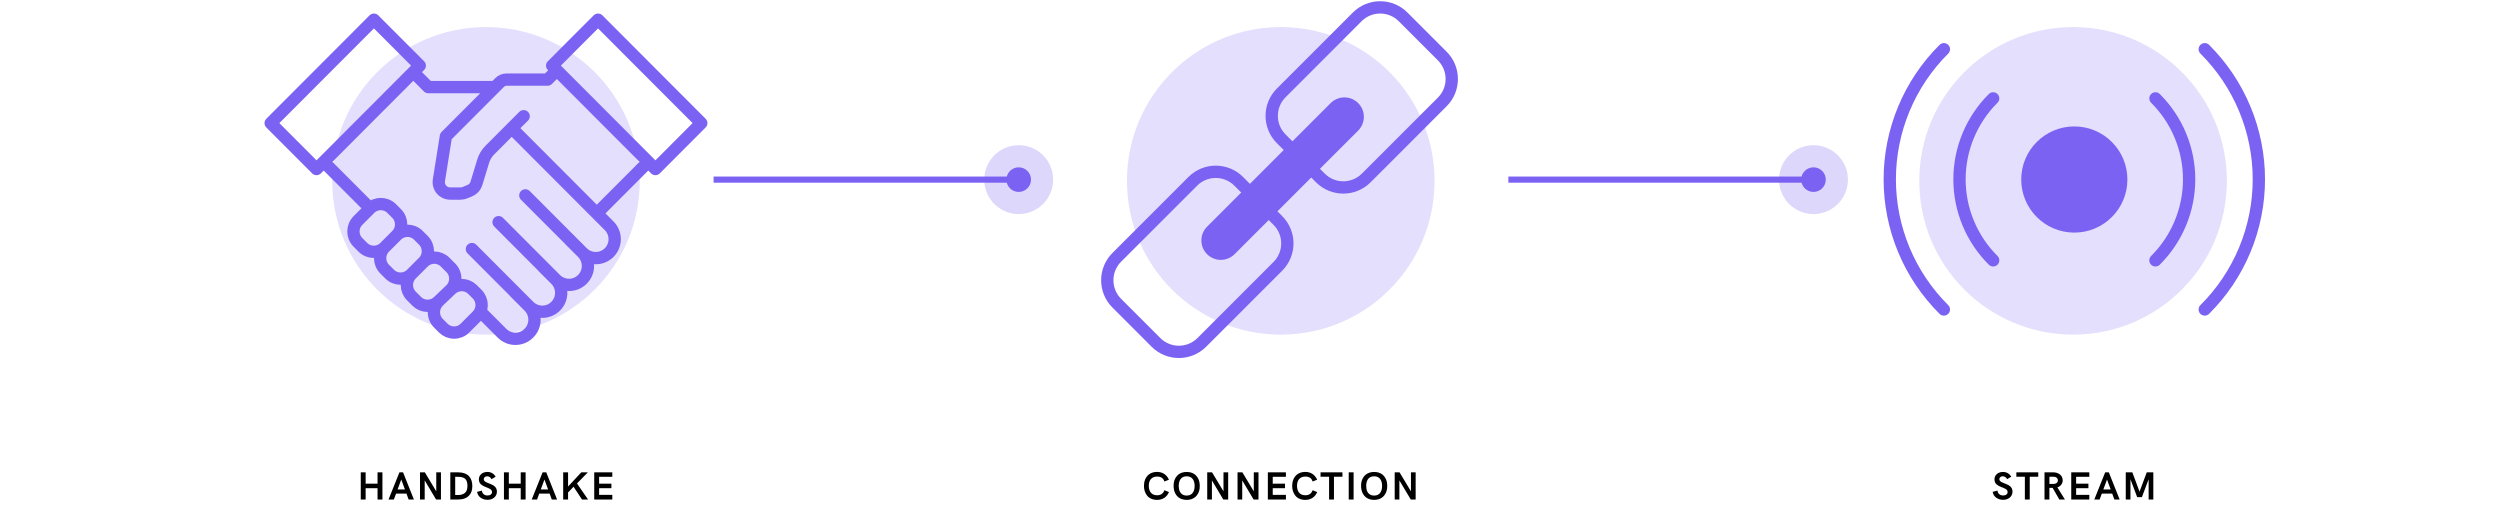 <svg xmlns="http://www.w3.org/2000/svg" fill="none" viewBox="0 0 1016 211" height="211" width="1016">
<path fill-opacity="0.2" fill="#7B62F2" d="M842.5 136C877.018 136 905 108.018 905 73.5C905 38.982 877.018 11 842.5 11C807.982 11 780 38.982 780 73.5C780 108.018 807.982 136 842.5 136Z"></path>
<path stroke-linecap="round" stroke-miterlimit="10" stroke-width="5" stroke="#7B62F2" d="M896.008 20C902.979 26.94 908.51 35.184 912.284 44.26C916.058 53.335 918 63.065 918 72.89C918 82.716 916.058 92.445 912.284 101.521C908.51 110.597 902.979 118.84 896.008 125.78M789.992 125.78C783.02 118.841 777.49 110.598 773.716 101.522C769.942 92.447 768 82.718 768 72.893C768 63.068 769.942 53.339 773.716 44.264C777.49 35.188 783.02 26.945 789.992 20.005M875.978 39.985C880.315 44.303 883.756 49.433 886.104 55.08C888.451 60.726 889.66 66.779 889.66 72.893C889.66 79.006 888.451 85.06 886.104 90.706C883.756 96.353 880.315 101.482 875.978 105.801M810.021 105.801C805.684 101.482 802.244 96.353 799.896 90.706C797.548 85.06 796.34 79.006 796.34 72.893C796.34 66.779 797.548 60.726 799.896 55.08C802.244 49.433 805.684 44.303 810.021 39.985"></path>
<path fill="#7B62F2" d="M843 51.379C831.085 51.379 821.426 61.038 821.426 72.953C821.426 84.868 831.085 94.527 843 94.527C854.915 94.527 864.574 84.868 864.574 72.953C864.574 61.038 854.915 51.379 843 51.379Z"></path>
<path fill-opacity="0.2" fill="#7B62F2" d="M520.5 136C555.018 136 583 108.018 583 73.5C583 38.982 555.018 11 520.5 11C485.982 11 458 38.982 458 73.5C458 108.018 485.982 136 520.5 136Z"></path>
<path stroke-linejoin="round" stroke-linecap="round" stroke-width="5" stroke="#7B62F2" d="M519.319 89.6L503.4 73.681C498.253 68.534 489.907 68.534 484.76 73.681L453.86 104.581C448.713 109.728 448.713 118.073 453.86 123.22L469.78 139.14C474.927 144.287 483.272 144.287 488.42 139.14L519.319 108.24C524.467 103.093 524.467 94.748 519.319 89.6Z"></path>
<path stroke-linejoin="round" stroke-linecap="round" stroke-width="5" stroke="#7B62F2" d="M586.14 22.78L570.22 6.86C565.073 1.713 556.728 1.713 551.58 6.86L520.681 37.76C515.533 42.907 515.533 51.252 520.681 56.4L536.6 72.319C541.747 77.466 550.093 77.466 555.24 72.319L586.14 41.419C591.287 36.272 591.287 27.927 586.14 22.78Z"></path>
<path fill="#7B62F2" d="M551.96 41.899L551.956 41.895C548.872 38.81 543.872 38.81 540.788 41.895L490.555 92.128C487.47 95.212 487.471 100.212 490.555 103.296L490.559 103.3C493.643 106.385 498.643 106.385 501.727 103.3L551.96 53.067C555.044 49.983 555.045 44.983 551.96 41.899Z"></path>
<path fill-opacity="0.2" fill="#7B62F2" d="M197.5 136C232.018 136 260 108.018 260 73.5C260 38.982 232.018 11 197.5 11C162.982 11 135 38.982 135 73.5C135 108.018 162.982 136 197.5 136Z"></path>
<path stroke-linejoin="round" stroke-linecap="round" stroke-width="5" stroke="#7B62F2" d="M263.45 65.774L242.535 86.725M242.535 86.725L247.564 91.763C249.004 93.206 249.812 95.163 249.812 97.203C249.812 99.243 249.004 101.2 247.564 102.643C246.123 104.085 244.17 104.895 242.133 104.895C240.096 104.895 238.143 104.085 236.702 102.643L213.502 79.405M242.535 86.725L207.939 52.071M200.32 35.396H174.045L167.961 29.302M226.307 28.569L222.536 32.352H205.859C205.331 32.355 204.808 32.462 204.321 32.668C203.835 32.874 203.394 33.175 203.024 33.553L181.221 55.386L178.362 73.304C178.192 74.373 178.404 75.468 178.961 76.397C179.371 77.087 179.952 77.658 180.649 78.055C181.346 78.452 182.134 78.661 182.935 78.66H187.132C187.748 78.663 188.359 78.545 188.93 78.312L190.962 77.465C191.594 77.204 192.16 76.806 192.619 76.299C193.078 75.793 193.419 75.19 193.618 74.535L196.358 65.528C196.878 63.817 197.811 62.26 199.073 60.994L212.813 47.232M131.549 65.774L150.414 84.671M231.654 97.629L236.684 102.643C237.399 103.357 237.966 104.205 238.353 105.14C238.74 106.074 238.94 107.075 238.94 108.086C238.94 109.098 238.74 110.099 238.353 111.033C237.966 111.967 237.399 112.816 236.684 113.53C235.243 114.971 233.289 115.781 231.253 115.781C229.216 115.781 227.262 114.971 225.821 113.53L202.622 90.291M220.792 108.57L225.803 113.56C226.519 114.271 227.088 115.117 227.477 116.048C227.866 116.98 228.068 117.979 228.071 118.989C228.075 119.999 227.879 121 227.496 121.934C227.113 122.868 226.55 123.718 225.839 124.434C225.126 125.151 224.279 125.719 223.346 126.107C222.413 126.495 221.412 126.694 220.402 126.694C219.392 126.694 218.392 126.495 217.459 126.107C216.526 125.719 215.678 125.151 214.965 124.434L191.784 101.214M209.246 118.76L214.977 124.5C216.412 125.942 217.218 127.895 217.218 129.931C217.218 131.968 216.412 133.921 214.977 135.363L214.905 135.435C214.191 136.151 213.343 136.72 212.41 137.108C211.476 137.496 210.476 137.695 209.465 137.695C208.454 137.695 207.454 137.496 206.52 137.108C205.587 136.72 204.739 136.151 204.025 135.435L195.428 126.824M224.405 26.665L243.039 8L285 50.031L266.366 68.696L224.405 26.665ZM110 50.032L151.961 8.001L170.595 26.666L128.634 68.697L110 50.032ZM145.466 89.627L150.328 84.757C152.772 82.309 156.734 82.309 159.179 84.757L161.188 86.77C163.632 89.218 163.632 93.187 161.188 95.635L156.326 100.505C153.882 102.954 149.919 102.954 147.475 100.505L145.466 98.493C143.022 96.045 143.022 92.075 145.466 89.627ZM156.321 100.501L161.183 95.631C163.627 93.183 167.59 93.183 170.034 95.631L172.064 97.665C174.508 100.113 174.509 104.082 172.064 106.53L167.202 111.401C164.758 113.849 160.796 113.849 158.352 111.4L156.321 109.367C153.877 106.919 153.877 102.949 156.321 100.501ZM183.085 117.787L178.08 122.561C176.894 123.688 175.315 124.306 173.681 124.282C172.047 124.259 170.486 123.596 169.334 122.435L167.181 120.267C166.011 119.093 165.353 117.501 165.353 115.841C165.353 114.182 166.011 112.59 167.181 111.416L172.061 106.528C173.236 105.355 174.827 104.696 176.485 104.696C178.144 104.696 179.735 105.355 180.909 106.528L183.187 108.816C183.779 109.406 184.247 110.109 184.563 110.883C184.88 111.657 185.038 112.487 185.028 113.323C185.019 114.159 184.842 114.985 184.508 115.752C184.174 116.519 183.691 117.211 183.085 117.787ZM193.9 128.391L188.984 133.315C188.403 133.9 187.712 134.363 186.951 134.68C186.19 134.996 185.375 135.159 184.551 135.159C183.727 135.159 182.912 134.996 182.151 134.68C181.39 134.363 180.699 133.9 180.118 133.315L178.158 131.334C177.57 130.742 177.106 130.039 176.793 129.265C176.481 128.491 176.326 127.662 176.338 126.827C176.349 125.993 176.528 125.169 176.862 124.404C177.196 123.639 177.679 122.949 178.284 122.375L183.319 117.571C184.502 116.445 186.077 115.826 187.708 115.846C189.34 115.866 190.899 116.524 192.053 117.679L193.9 119.528C195.071 120.705 195.729 122.298 195.729 123.96C195.729 125.621 195.071 127.215 193.9 128.391Z"></path>
<path fill="black" d="M148.597 203H146.613V191.961H148.597V196.57H153.433V191.961H155.418V203H153.433V198.391H148.597V203ZM160.065 203H157.901L162.323 191.961H163.807L168.206 203H166.065L165.182 200.602H160.956L160.065 203ZM163.073 194.875L161.581 198.906H164.557L163.073 194.875ZM177.299 199.68V191.961H179.205V203H177.221L172.596 195.242V203H170.689V191.961H172.658L177.299 199.68ZM186.196 203H183.009V191.961H186.212C188.079 191.961 189.509 192.445 190.485 193.406C191.462 194.375 191.954 195.758 191.954 197.562C191.954 199.289 191.454 200.633 190.462 201.578C189.47 202.523 188.048 203 186.196 203ZM184.993 193.781V201.18H186.001C187.259 201.18 188.181 200.93 188.892 200.359C189.603 199.797 189.97 198.828 189.97 197.477C189.97 196.164 189.681 195.219 189.095 194.641C188.509 194.07 187.532 193.781 186.181 193.781H184.993ZM198.109 203.125C197.117 203.125 196.172 202.844 195.398 202.32C194.625 201.797 194.047 200.938 193.883 199.883L195.852 199.383C195.922 200.039 196.164 200.531 196.586 200.867C197 201.203 197.523 201.367 198.141 201.367C199.289 201.367 199.961 200.773 199.961 199.961C199.961 198.812 198.625 198.43 197.289 197.891C196.625 197.648 195.953 197.273 195.453 196.836C194.953 196.406 194.617 195.695 194.617 194.844C194.617 193.586 195.312 192.609 196.344 192.141C196.859 191.914 197.43 191.797 198.062 191.797C199.477 191.797 200.695 192.43 201.422 193.734L199.773 194.742C199.391 193.992 198.734 193.562 197.992 193.562C197.594 193.562 197.266 193.672 197 193.891C196.734 194.109 196.602 194.391 196.602 194.742C196.602 196.82 201.945 196.125 201.945 199.781C201.969 201.828 200.203 203.164 198.109 203.125ZM206.788 203H204.804V191.961H206.788V196.57H211.624V191.961H213.608V203H211.624V198.391H206.788V203ZM218.256 203H216.092L220.514 191.961H221.998L226.397 203H224.256L223.373 200.602H219.147L218.256 203ZM221.264 194.875L219.772 198.906H222.748L221.264 194.875ZM230.864 203H228.88V191.961H230.864V197.719L236.239 191.961H238.896L234.482 196.484L238.982 203H236.513L233.107 197.812L230.864 200.133V203ZM248.84 203H241.496V191.961H248.84V193.781H243.481V196.57H248.473V198.391H243.481V201.125H248.84V203Z"></path>
<path fill="black" d="M470.243 203.156C468.485 203.156 467.055 202.508 466.203 201.445C465.352 200.391 464.899 199.016 464.899 197.477C464.899 195.648 465.516 193.992 466.782 192.914C467.61 192.203 468.813 191.781 470.227 191.781C471.328 191.781 472.297 192.055 473.133 192.594C473.969 193.141 474.61 193.93 475.055 194.953L473.203 195.688C472.821 194.344 471.821 193.672 470.211 193.672C467.883 193.672 466.868 195.352 466.868 197.398C466.868 199.594 467.875 201.273 470.243 201.273C471.703 201.273 472.649 200.672 473.235 199.227L475.071 199.977C474.641 201 474 201.789 473.164 202.336C472.321 202.883 471.344 203.156 470.243 203.156ZM484.218 202.852C483.624 203.055 482.976 203.156 482.265 203.156C481.554 203.156 480.906 203.055 480.32 202.852C479.726 202.656 479.226 202.375 478.812 202.023C477.992 201.32 477.406 200.328 477.14 199.219C476.749 197.539 476.913 195.57 477.765 194.172C478.335 193.211 479.132 192.5 480.32 192.094C480.906 191.898 481.554 191.797 482.265 191.797C482.976 191.797 483.624 191.898 484.218 192.094C484.804 192.297 485.304 192.57 485.718 192.922C486.538 193.625 487.132 194.617 487.398 195.727C487.781 197.414 487.617 199.383 486.765 200.773C486.195 201.742 485.398 202.453 484.218 202.852ZM481.023 201.188C481.39 201.328 481.804 201.398 482.265 201.398C482.726 201.398 483.14 201.328 483.507 201.188C483.874 201.047 484.187 200.859 484.429 200.617C485.187 199.875 485.499 198.742 485.499 197.477C485.499 195.398 484.632 193.562 482.265 193.562C479.898 193.562 479.031 195.398 479.031 197.477C479.031 199.156 479.577 200.641 481.023 201.188ZM497.225 199.68V191.961H499.131V203H497.147L492.522 195.242V203H490.616V191.961H492.584L497.225 199.68ZM509.544 199.68V191.961H511.451V203H509.466L504.841 195.242V203H502.935V191.961H504.904L509.544 199.68ZM522.598 203H515.254V191.961H522.598V193.781H517.239V196.57H522.231V198.391H517.239V201.125H522.598V203ZM530.48 203.156C528.722 203.156 527.292 202.508 526.441 201.445C525.589 200.391 525.136 199.016 525.136 197.477C525.136 195.648 525.753 193.992 527.019 192.914C527.847 192.203 529.05 191.781 530.464 191.781C531.566 191.781 532.535 192.055 533.371 192.594C534.207 193.141 534.847 193.93 535.292 194.953L533.441 195.688C533.058 194.344 532.058 193.672 530.449 193.672C528.121 193.672 527.105 195.352 527.105 197.398C527.105 199.594 528.113 201.273 530.48 201.273C531.941 201.273 532.886 200.672 533.472 199.227L535.308 199.977C534.878 201 534.238 201.789 533.402 202.336C532.558 202.883 531.582 203.156 530.48 203.156ZM542.12 203H540.135V193.734H536.674V191.961H545.573V193.734H542.12V203ZM550.103 203H548.119V191.961H550.103V203ZM560.407 202.852C559.813 203.055 559.165 203.156 558.454 203.156C557.743 203.156 557.094 203.055 556.508 202.852C555.915 202.656 555.415 202.375 555.001 202.023C554.18 201.32 553.594 200.328 553.329 199.219C552.938 197.539 553.102 195.57 553.954 194.172C554.524 193.211 555.321 192.5 556.508 192.094C557.094 191.898 557.743 191.797 558.454 191.797C559.165 191.797 559.813 191.898 560.407 192.094C560.993 192.297 561.493 192.57 561.907 192.922C562.727 193.625 563.321 194.617 563.587 195.727C563.969 197.414 563.805 199.383 562.954 200.773C562.383 201.742 561.587 202.453 560.407 202.852ZM557.212 201.188C557.579 201.328 557.993 201.398 558.454 201.398C558.915 201.398 559.329 201.328 559.696 201.188C560.063 201.047 560.376 200.859 560.618 200.617C561.376 199.875 561.688 198.742 561.688 197.477C561.688 195.398 560.821 193.562 558.454 193.562C556.087 193.562 555.219 195.398 555.219 197.477C555.219 199.156 555.766 200.641 557.212 201.188ZM573.414 199.68V191.961H575.32V203H573.336L568.711 195.242V203H566.804V191.961H568.773L573.414 199.68Z"></path>
<path fill="black" d="M814.045 203.125C813.053 203.125 812.108 202.844 811.334 202.32C810.561 201.797 809.983 200.938 809.819 199.883L811.787 199.383C811.858 200.039 812.1 200.531 812.522 200.867C812.936 201.203 813.459 201.367 814.077 201.367C815.225 201.367 815.897 200.773 815.897 199.961C815.897 198.812 814.561 198.43 813.225 197.891C812.561 197.648 811.889 197.273 811.389 196.836C810.889 196.406 810.553 195.695 810.553 194.844C810.553 193.586 811.248 192.609 812.28 192.141C812.795 191.914 813.366 191.797 813.998 191.797C815.412 191.797 816.631 192.43 817.358 193.734L815.709 194.742C815.327 193.992 814.67 193.562 813.928 193.562C813.53 193.562 813.202 193.672 812.936 193.891C812.67 194.109 812.537 194.391 812.537 194.742C812.537 196.82 817.881 196.125 817.881 199.781C817.905 201.828 816.139 203.164 814.045 203.125ZM824.888 203H822.904V193.734H819.443V191.961H828.341V193.734H824.888V203ZM832.872 203.016H830.887V191.961H834.457C836.52 191.961 838.278 193.141 838.278 195.211C838.278 195.891 838.082 196.477 837.684 196.984C837.286 197.492 836.77 197.859 836.122 198.086L839.192 203.016H836.918L834.2 198.281H833.559H832.872V203.016ZM832.887 193.734V196.664H834.637C835.692 196.625 836.317 196.078 836.317 195.242C836.317 194.328 835.598 193.734 834.473 193.734H832.887ZM849.097 203H841.753V191.961H849.097V193.781H843.738V196.57H848.73V198.391H843.738V201.125H849.097V203ZM853.284 203H851.12L855.542 191.961H857.026L861.424 203H859.284L858.401 200.602H854.174L853.284 203ZM856.292 194.875L854.799 198.906H857.776L856.292 194.875ZM869.509 199.812L872.439 191.961H875.111V203H873.205V194.758L870.47 202.039H868.548L865.814 194.758V203H863.908V191.961H866.58L869.509 199.812Z"></path>
<path stroke-width="2.5" stroke="#7B62F2" d="M290 73L414 73"></path>
<circle fill="#7B62F2" r="14" cy="73" cx="414" opacity="0.25"></circle>
<circle fill="#7B62F2" r="5" cy="73" cx="414"></circle>
<path stroke-width="2.5" stroke="#7B62F2" d="M613 73L737 73"></path>
<circle fill="#7B62F2" r="14" cy="73" cx="737" opacity="0.25"></circle>
<circle fill="#7B62F2" r="5" cy="73" cx="737"></circle>
</svg>
